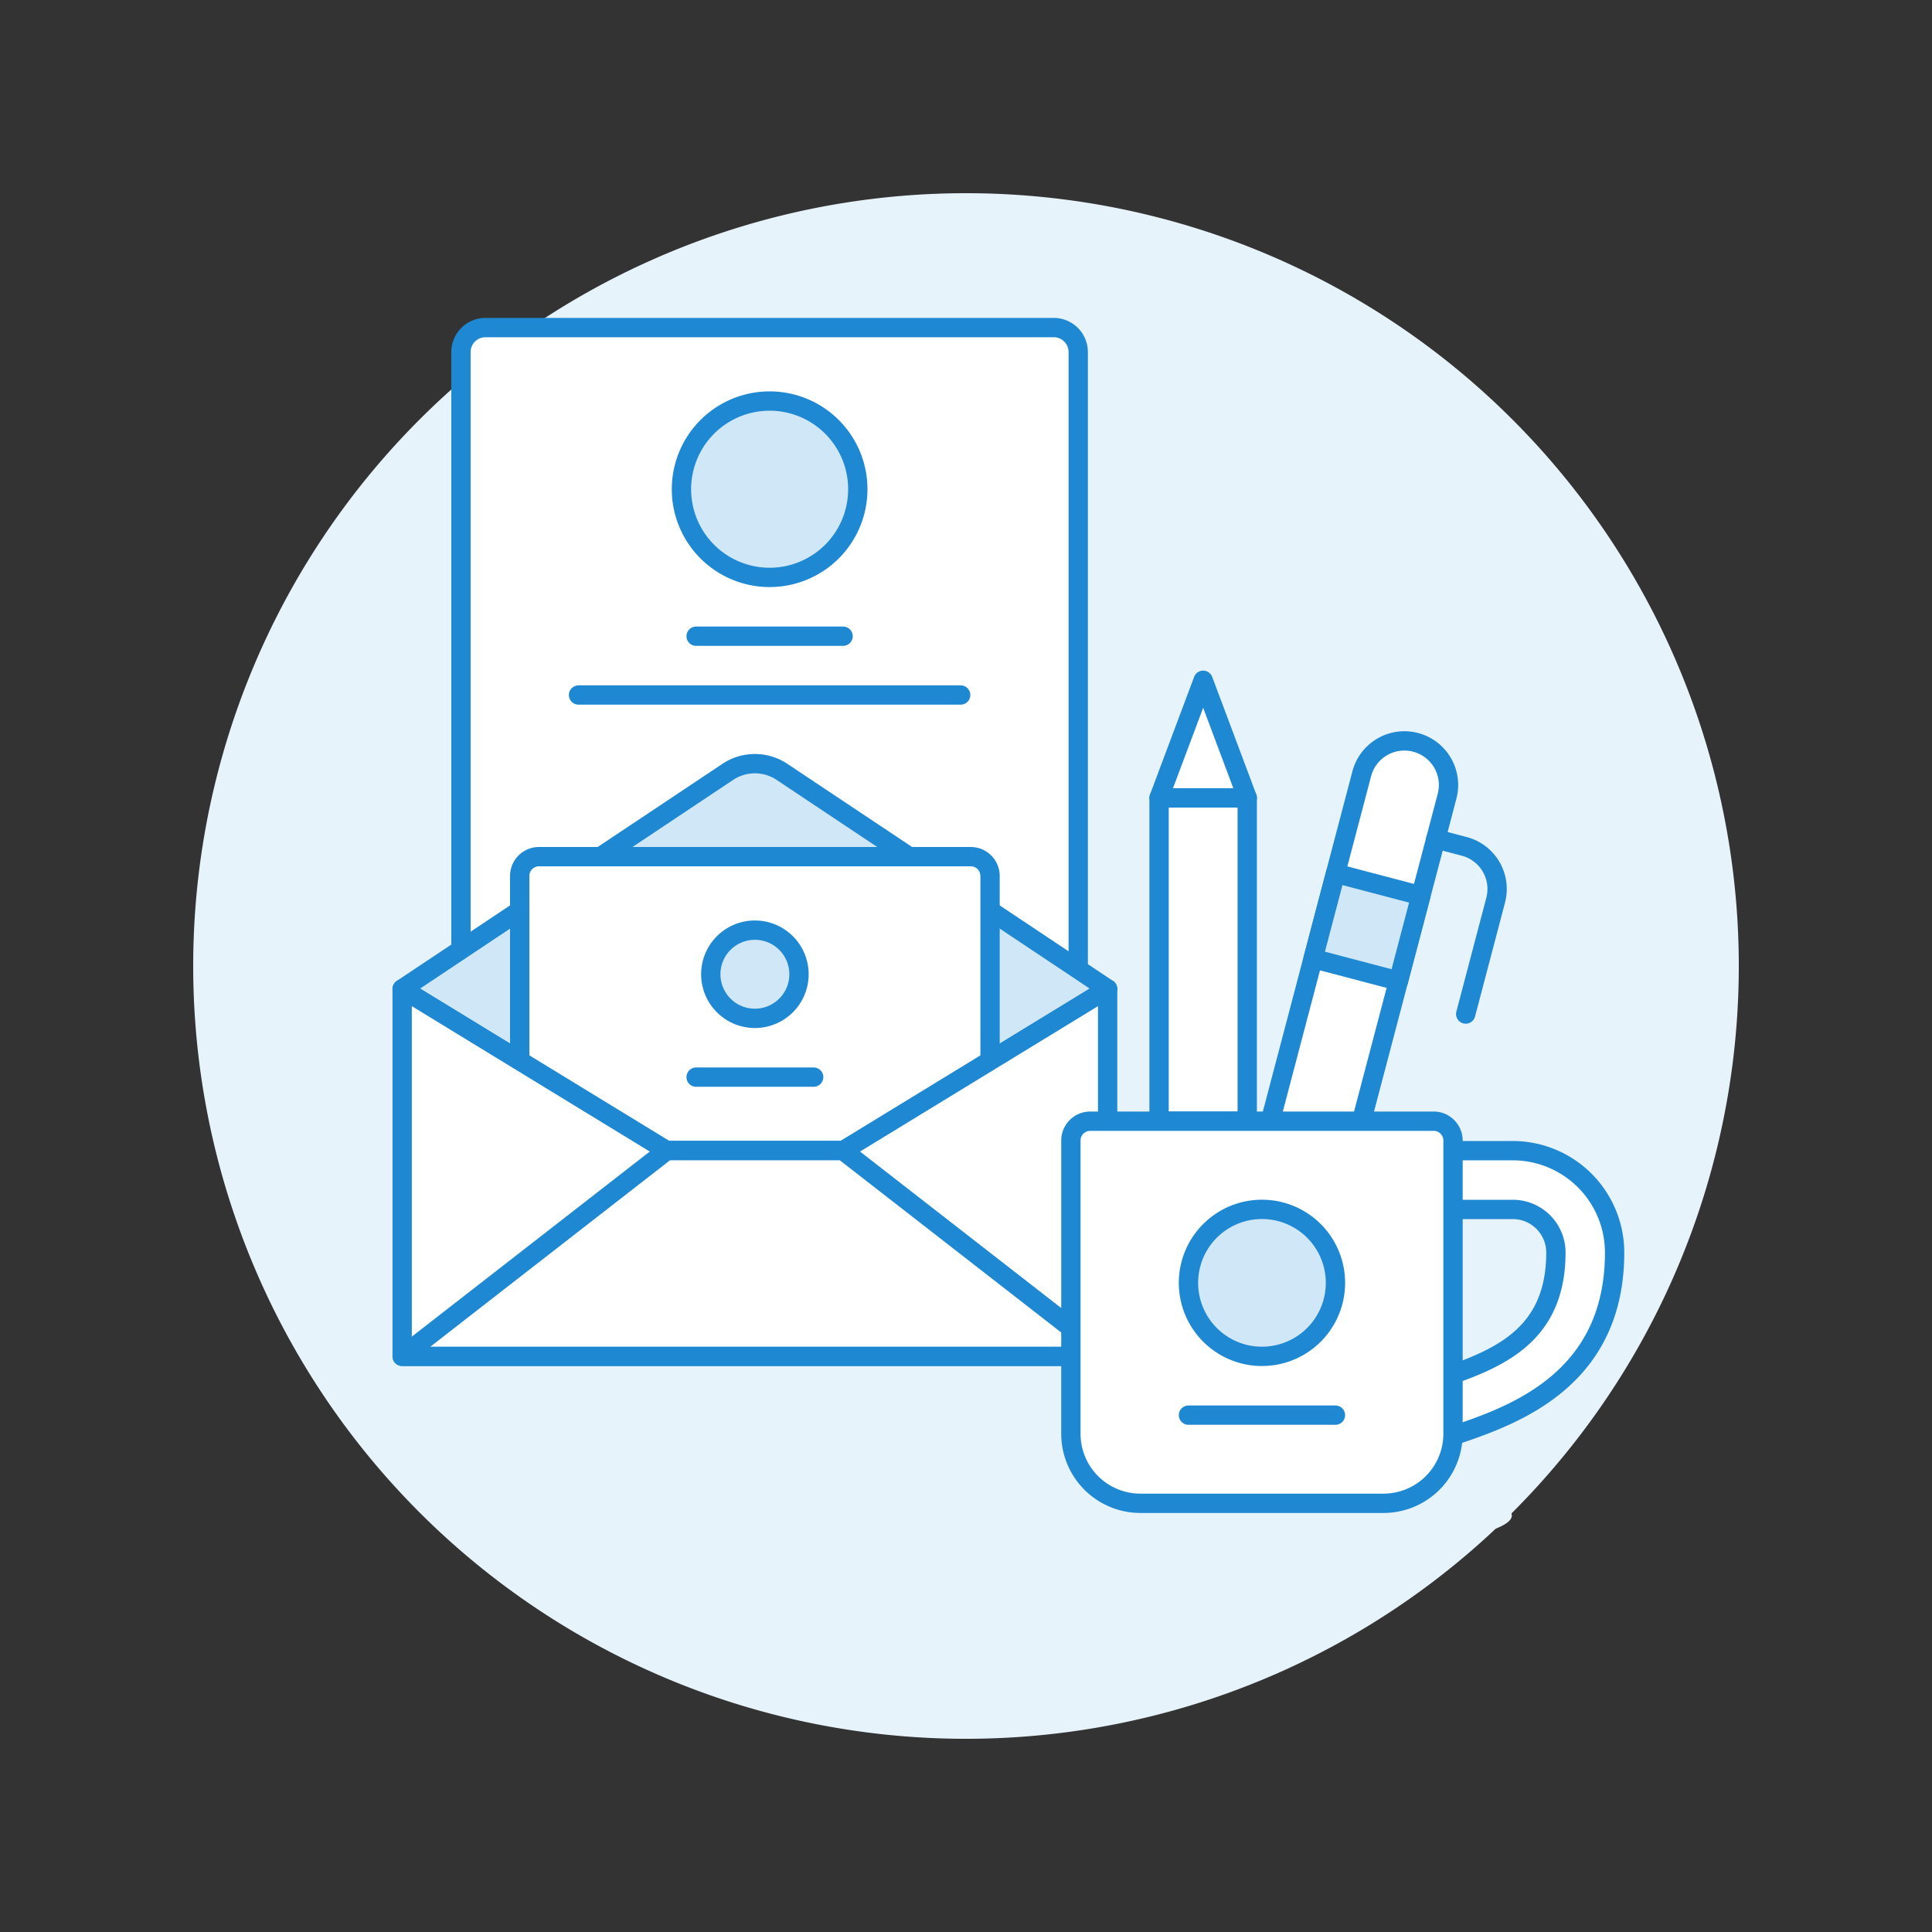 <svg xmlns="http://www.w3.org/2000/svg" viewBox="0 0 100 100" id="Branding-Product--Streamline-Ux.svg"><rect x="0" y="0" width="100" height="100" fill="#333333" stroke="none"/><desc>Branding Product Streamline Illustration: https://streamlinehq.com</desc><path d="M10 50a40 40 0 1 0 80 0 40 40 0 1 0 -80 0Z" fill="#e7f3fb" stroke-width="1"></path><path d="M52.893 78.445a12.679 1.902 0 1 0 25.358 0 12.679 1.902 0 1 0 -25.358 0Z" fill="#e7f3fb" stroke-width="1"></path><path d="M55.809 65.64h-31.95V18.223a1.268 1.268 0 0 1 1.268 -1.268h29.414a1.267 1.267 0 0 1 1.268 1.268Z" fill="#ffffff" stroke-width="1"></path><path d="M55.809 65.64h-31.95V18.223a1.268 1.268 0 0 1 1.268 -1.268h29.414a1.267 1.267 0 0 1 1.268 1.268Z" fill="none" stroke="#1f88d2" stroke-linecap="round" stroke-linejoin="round" stroke-width="1"></path><path d="m36.031 32.93 7.607 0" fill="none" stroke="#1f88d2" stroke-linecap="round" stroke-linejoin="round" stroke-width="1"></path><path d="m29.945 35.973 19.779 0" fill="none" stroke="#1f88d2" stroke-linecap="round" stroke-linejoin="round" stroke-width="1"></path><path d="M44.4 25.322a4.564 4.564 0 1 1 -4.564 -4.564 4.564 4.564 0 0 1 4.564 4.564Z" fill="#d0e7f8" stroke="#1f88d2" stroke-linecap="round" stroke-linejoin="round" stroke-width="1"></path><path d="m20.816 51.187 16.851 -11.233a2.531 2.531 0 0 1 2.813 0l16.851 11.233 -13.693 8.368h-9.129Z" fill="#d0e7f8" stroke="#1f88d2" stroke-linecap="round" stroke-linejoin="round" stroke-width="1"></path><path d="M51.245 59.555H26.9V45.34a1 1 0 0 1 1 -1h22.345a1 1 0 0 1 1 1Z" fill="#ffffff" stroke-width="1"></path><path d="M51.245 59.555H26.9V45.34a1 1 0 0 1 1 -1h22.345a1 1 0 0 1 1 1Z" fill="none" stroke="#1f88d2" stroke-linecap="round" stroke-linejoin="round" stroke-width="1"></path><path d="M41.356 50.426a2.283 2.283 0 1 1 -2.283 -2.282 2.283 2.283 0 0 1 2.283 2.282Z" fill="#d0e7f8" stroke="#1f88d2" stroke-linecap="round" stroke-linejoin="round" stroke-width="1"></path><path d="m36.031 55.751 6.085 0" fill="none" stroke="#1f88d2" stroke-linecap="round" stroke-linejoin="round" stroke-width="1"></path><path d="m43.638 59.555 -9.129 0 -13.693 -8.368 0 19.018 36.515 0 0 -19.018 -13.693 8.368z" fill="#ffffff" stroke-width="1"></path><path d="m43.638 59.555 -9.129 0 -13.693 -8.368 0 19.018 36.515 0 0 -19.018 -13.693 8.368z" fill="none" stroke="#1f88d2" stroke-linecap="round" stroke-linejoin="round" stroke-width="1"></path><path d="m20.816 70.205 13.693 -10.65 9.129 0 13.693 10.65 -36.515 0z" fill="#ffffff" stroke="#1f88d2" stroke-linecap="round" stroke-linejoin="round" stroke-width="1"></path><path d="M73.71 74.769a1.521 1.521 0 0 1 -0.74 -2.851c3.284 -1.245 7.563 -1.919 7.563 -7.092A2.232 2.232 0 0 0 78.3 62.6h-3.1a1.521 1.521 0 1 1 0 -3.042h3.1a5.278 5.278 0 0 1 5.272 5.271c0 7.3 -6.4 8.761 -9.129 9.751a1.489 1.489 0 0 1 -0.733 0.189Z" fill="#ffffff" stroke="#1f88d2" stroke-linecap="round" stroke-linejoin="round" stroke-width="1"></path><path d="m69.669 61.076 -4.414 -1.162 5.229 -19.863a2.282 2.282 0 0 1 4.416 1.162Z" fill="#ffffff" stroke="#1f88d2" stroke-linecap="round" stroke-linejoin="round" stroke-width="1"></path><path d="m74.317 43.42 1.472 0.388a2.282 2.282 0 0 1 1.625 2.792l-1.549 5.886" fill="none" stroke="#1f88d2" stroke-linecap="round" stroke-linejoin="round" stroke-width="1"></path><path d="m67.968 49.615 1.161 -4.414 4.415 1.162 -1.161 4.414z" fill="#d0e7f8" stroke="#1f88d2" stroke-linecap="round" stroke-linejoin="round" stroke-width="1"></path><path d="M59.993 41.297h4.564v16.736h-4.564z" fill="#ffffff" stroke="#1f88d2" stroke-linecap="round" stroke-linejoin="round" stroke-width="1"></path><path d="m59.993 41.297 2.283 -6.086 2.282 6.086 -4.565 0z" fill="#ffffff" stroke="#1f88d2" stroke-linecap="round" stroke-linejoin="round" stroke-width="1"></path><path d="M71.608 77.811H59.029a3.6 3.6 0 0 1 -3.6 -3.6V59.033a1 1 0 0 1 1 -1h17.779a1 1 0 0 1 1 1v15.179a3.6 3.6 0 0 1 -3.6 3.599Z" fill="#ffffff" stroke-width="1"></path><path d="M71.608 77.811H59.029a3.6 3.6 0 0 1 -3.6 -3.6V59.033a1 1 0 0 1 1 -1h17.779a1 1 0 0 1 1 1v15.179a3.6 3.6 0 0 1 -3.6 3.599Z" fill="none" stroke="#1f88d2" stroke-linecap="round" stroke-linejoin="round" stroke-width="1"></path><path d="M61.515 66.401a3.804 3.804 0 1 0 7.608 0 3.804 3.804 0 1 0 -7.608 0Z" fill="#d0e7f8" stroke="#1f88d2" stroke-linecap="round" stroke-linejoin="round" stroke-width="1"></path><path d="m61.515 73.248 7.607 0" fill="none" stroke="#1f88d2" stroke-linecap="round" stroke-linejoin="round" stroke-width="1"></path></svg>
